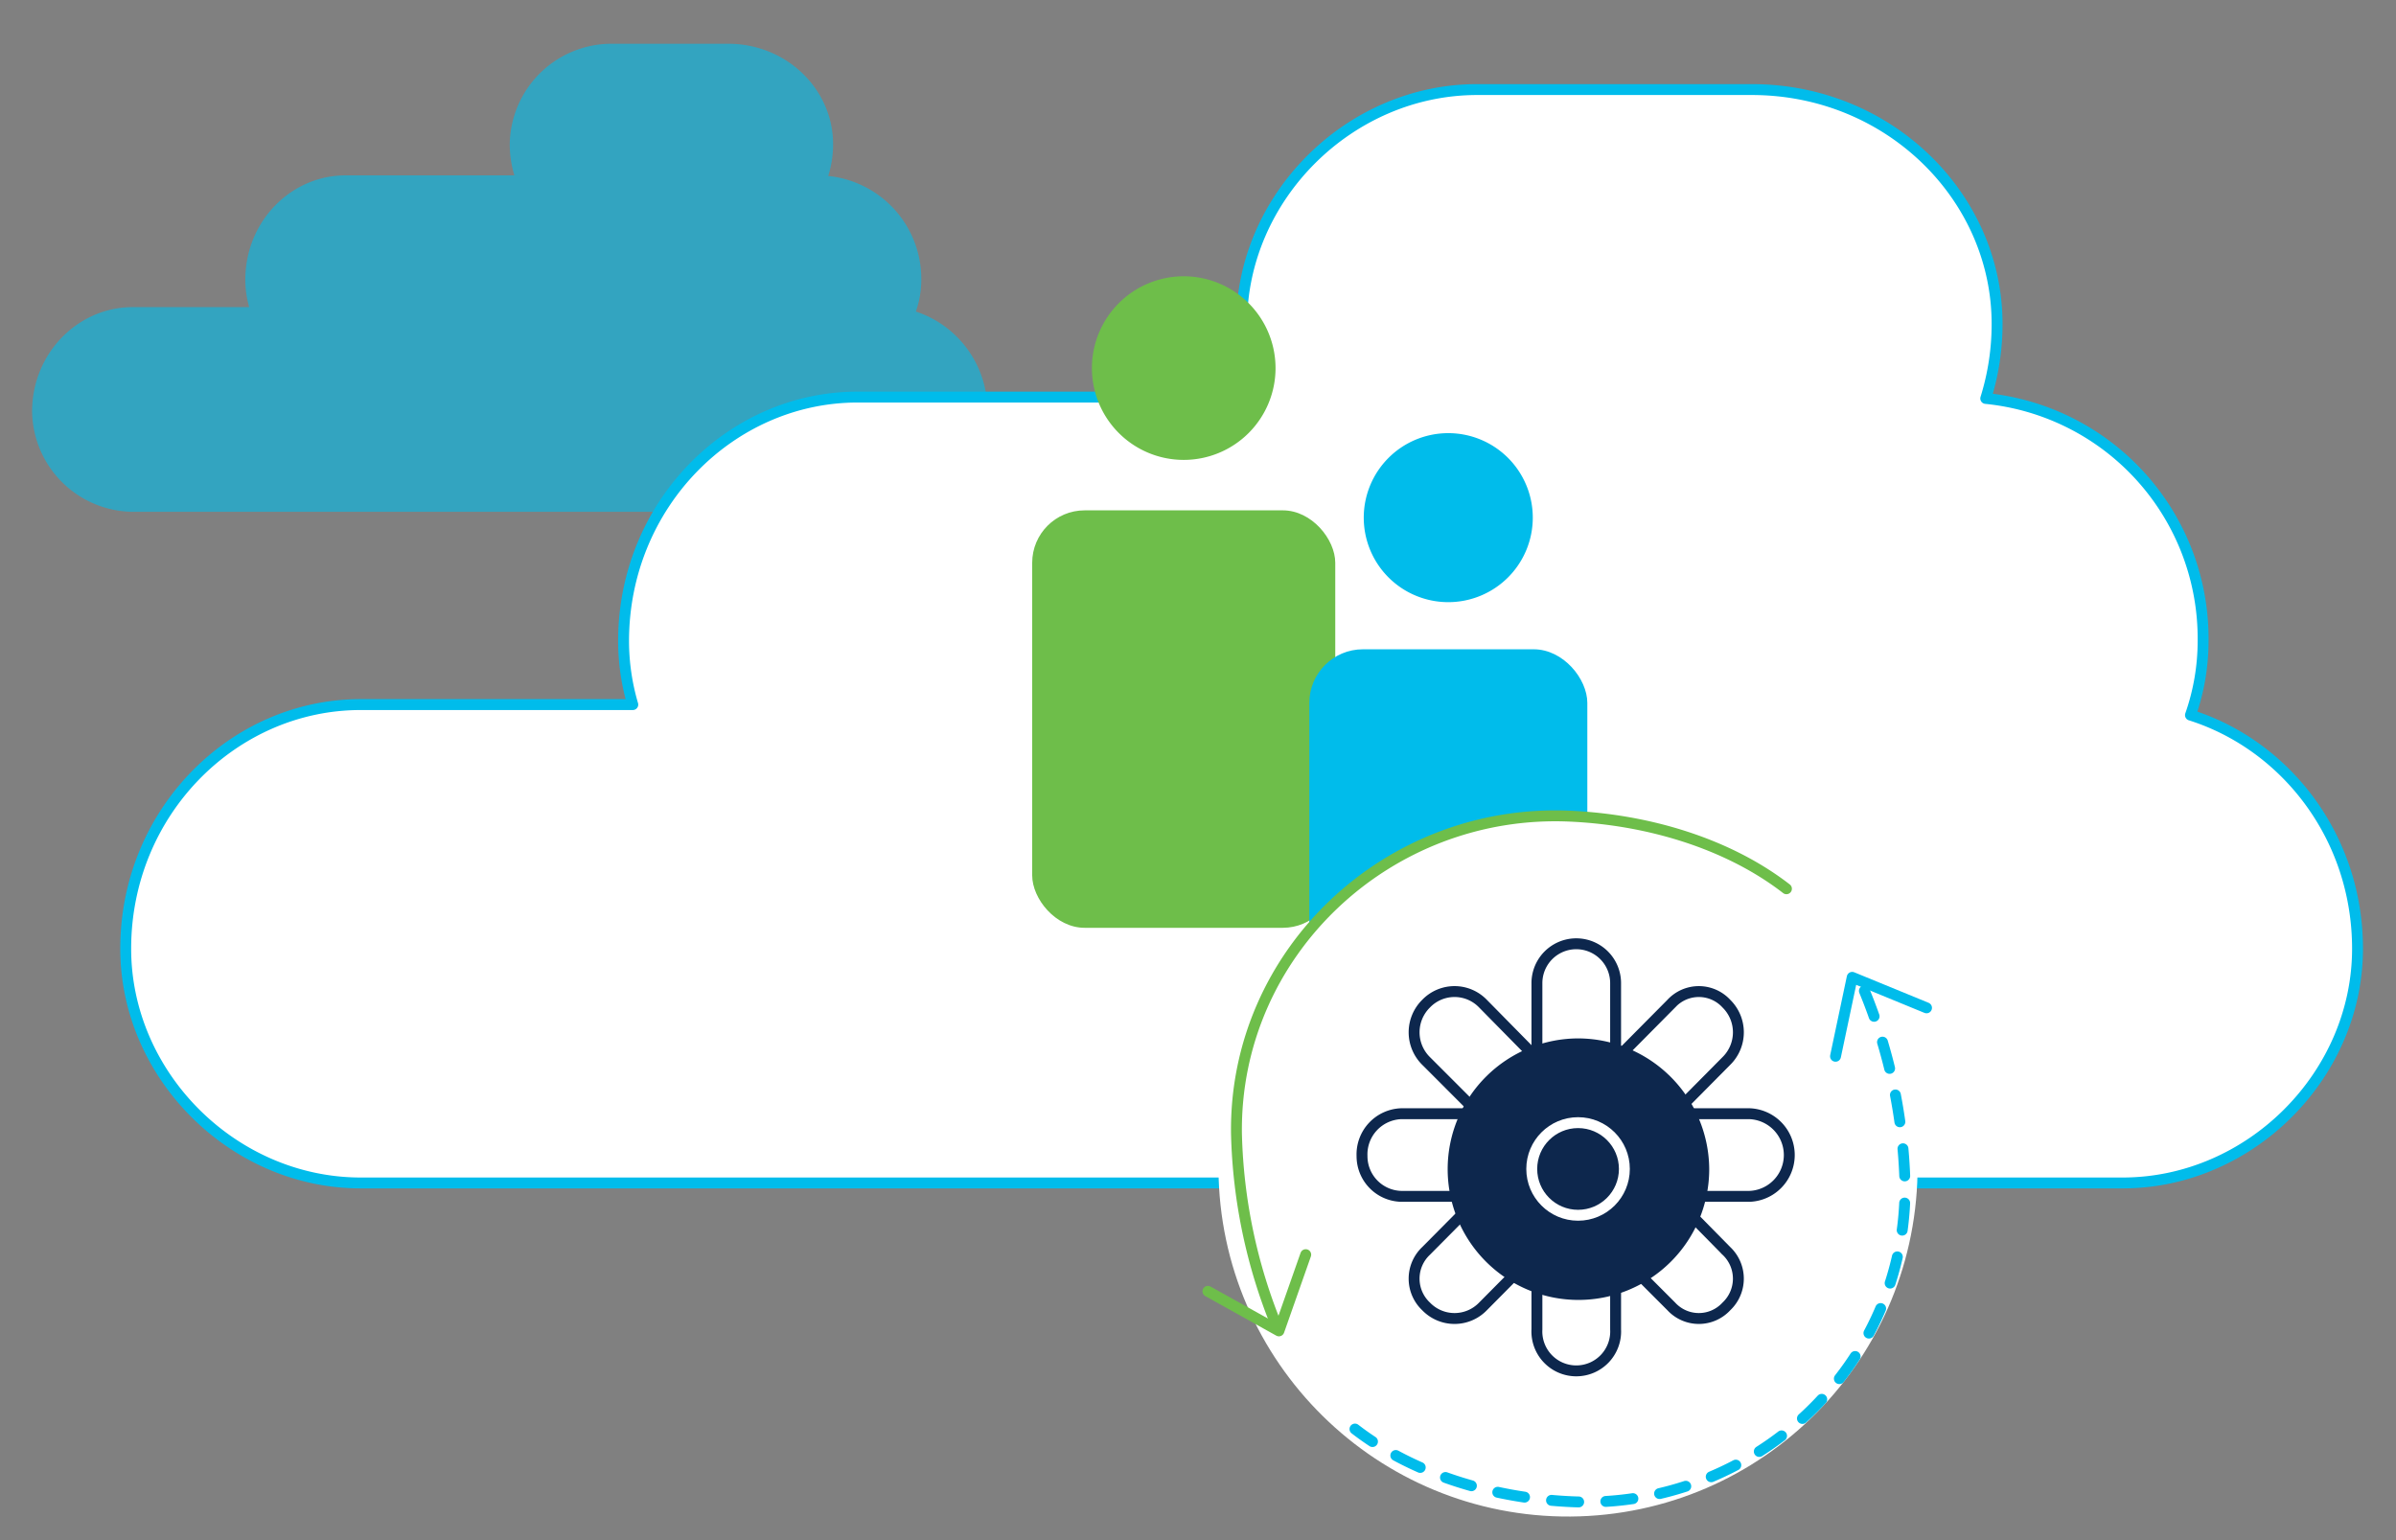 <svg xmlns="http://www.w3.org/2000/svg" width="439.72" height="282.65" viewBox="0 0 439.72 282.65">
  <rect x="0" y="0" width="439.72" height="282.65" fill="#808080" stroke="none"/>
  <defs>
    <style>
      .cls-1, .cls-11 {
        fill: #0d274d;
      }

      .cls-1, .cls-10, .cls-2, .cls-3 {
        fill-rule: evenodd;
      }

      .cls-2, .cls-5 {
        fill: #00bceb;
      }

      .cls-2 {
        opacity: 0.6;
      }

      .cls-3, .cls-6 {
        fill: #fff;
      }

      .cls-3, .cls-7, .cls-9 {
        stroke: #00bceb;
      }

      .cls-3, .cls-7, .cls-8, .cls-9 {
        stroke-linecap: round;
        stroke-linejoin: round;
      }

      .cls-10, .cls-11, .cls-3, .cls-7, .cls-8, .cls-9 {
        stroke-width: 2px;
      }

      .cls-4 {
        fill: #6ebe4a;
      }

      .cls-10, .cls-7, .cls-8, .cls-9 {
        fill: none;
      }

      .cls-7 {
        stroke-dasharray: 4.99;
      }

      .cls-8 {
        stroke: #6ebe4a;
      }

      .cls-10 {
        stroke: #0d274d;
      }

      .cls-10, .cls-11 {
        stroke-miterlimit: 10;
      }

      .cls-11 {
        stroke: #fff;
      }
    </style>
  </defs>
  <g id="Layer_1-11" data-name="Layer 1">
    <path class="cls-1" d="M253,217.23a9.76,9.76,0,1,1,0,19.52,9.76,9.76,0,1,1,0-19.52"/>
    <path class="cls-2" d="M168.08,57.18a17.64,17.64,0,0,0,1-5.81A19,19,0,0,0,152,32.3a19.47,19.47,0,0,0,.89-5.86c0-10-8.48-18.41-19.27-18.41H112.05a18.71,18.71,0,0,0-18.5,18.41,19.75,19.75,0,0,0,.85,5.75h-31c-10,0-18.38,8.44-18.38,19.18a18,18,0,0,0,.72,5H24.34c-10,0-18.45,8.43-18.45,19.17A18.69,18.69,0,0,0,24.34,93.94H162.76a18.69,18.69,0,0,0,18.45-18.41A19.12,19.12,0,0,0,168.08,57.18Z"/>
    <path class="cls-3" d="M402,131.25a41.08,41.08,0,0,0,2.32-13.58,44.28,44.28,0,0,0-39.89-44.54,45.64,45.64,0,0,0,2.08-13.69c0-23.3-19.81-43-45-43H271.08c-23.41,0-43.21,19.71-43.21,43a46,46,0,0,0,2,13.44H157.39c-23.26,0-42.95,19.71-42.95,44.79a41.39,41.39,0,0,0,1.69,11.65H66.19c-23.35,0-43.12,19.71-43.12,44.8,0,23.3,19.77,43,43.12,43H389.55c23.35,0,43.11-19.71,43.11-43C432.66,153.66,419.51,136.78,402,131.25Z"/>
    <g>
      <g>
        <rect class="cls-4" x="189.43" y="93.67" width="55.62" height="76.62" rx="9.63"/>
        <path class="cls-4" d="M234.09,67.56a16.85,16.85,0,1,1-16.85-16.85A16.86,16.86,0,0,1,234.09,67.56Z"/>
      </g>
      <g>
        <rect class="cls-5" x="240.29" y="119.17" width="51.02" height="70.5" rx="9.84"/>
        <path class="cls-5" d="M281.3,95a15.51,15.51,0,1,1-15.51-15.5A15.51,15.51,0,0,1,281.3,95Z"/>
      </g>
    </g>
    <circle class="cls-6" cx="287.76" cy="214.21" r="64.15" transform="translate(-1.48 2) rotate(-0.4)"/>
    <g>
      <path class="cls-7" d="M342.16,181.87a99.68,99.68,0,0,1,7.45,35.47c.44,33.21-27.8,59.8-61.23,58.28-14.47-.65-29.06-5.09-39.71-13.33"/>
      <g>
        <path class="cls-8" d="M234.38,243.56a99.49,99.49,0,0,1-7.46-35.47c-.45-33.2,27.79-59.8,61.22-58.29,14.47.65,29.07,5.08,39.71,13.32"/>
        <polyline class="cls-8" points="221.68 237.01 234.71 244.27 239.63 230.28"/>
      </g>
      <polyline class="cls-9" points="353.56 184.98 339.92 179.38 336.86 193.87"/>
    </g>
    <g>
      <path class="cls-10" d="M282.06,244V180.44a7.22,7.22,0,0,1,14.44,0V244a7.23,7.23,0,1,1-14.44,0Z"/>
      <path class="cls-10" d="M257.17,204.41h63.89a7.59,7.59,0,0,1,0,15.17H257.17a7.38,7.38,0,0,1-7.21-7.42,7.47,7.47,0,0,1,7.21-7.75Z"/>
      <path class="cls-10" d="M261.72,229.59l45-45.38a6.87,6.87,0,0,1,10.11,0,7.38,7.38,0,0,1,0,10.52l-44.67,45.05a7.25,7.25,0,0,1-10.44,0h0a7,7,0,0,1,0-10.19Z"/>
      <path class="cls-10" d="M272.16,184.21l44.67,45.38a7,7,0,0,1,0,10.19,6.87,6.87,0,0,1-10.11,0l-45-45.05a7.39,7.39,0,0,1,0-10.52h0a7.25,7.25,0,0,1,10.44,0Z"/>
      <path class="cls-1" d="M289.77,190.59a24,24,0,1,0,23.91,24.12,24.12,24.12,0,0,0-23.91-24.12Z"/>
      <circle class="cls-11" cx="289.61" cy="214.55" r="8.5"/>
    </g>
  </g>
</svg>
